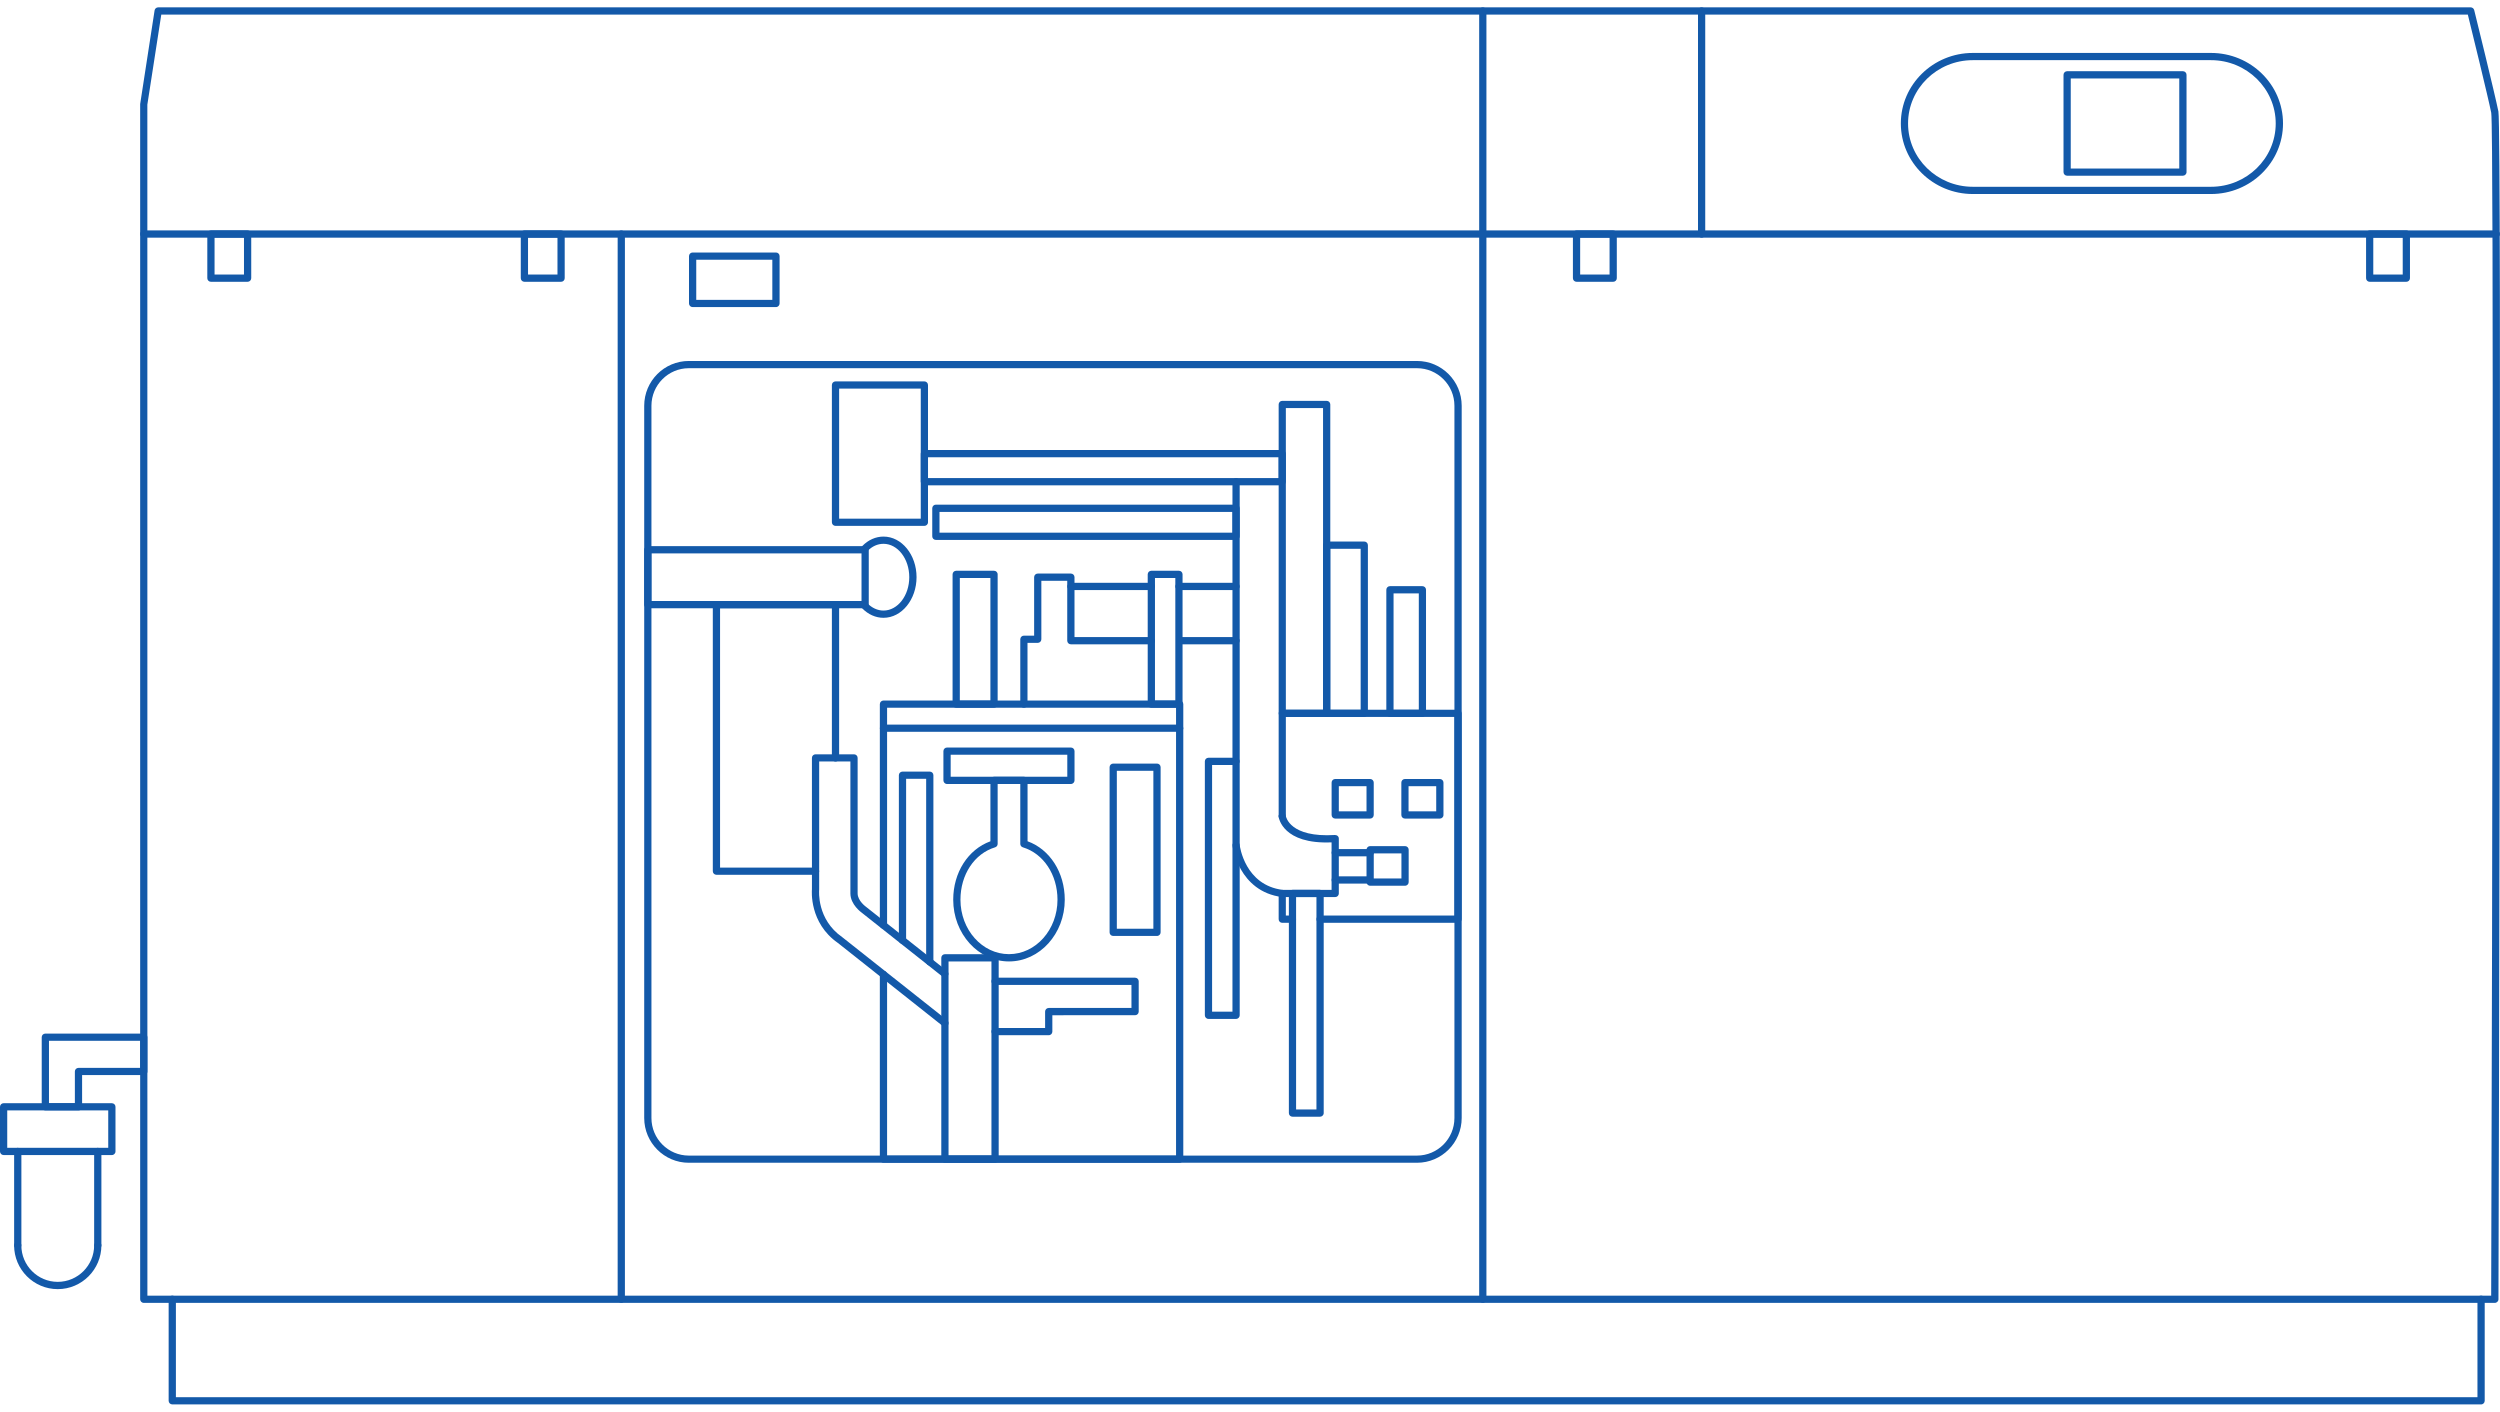 <?xml version="1.0" encoding="utf-8"?>
<!-- Generator: Adobe Illustrator 16.0.0, SVG Export Plug-In . SVG Version: 6.00 Build 0)  -->
<!DOCTYPE svg PUBLIC "-//W3C//DTD SVG 1.1//EN" "http://www.w3.org/Graphics/SVG/1.1/DTD/svg11.dtd">
<svg version="1.1" id="レイヤー_1" xmlns="http://www.w3.org/2000/svg" xmlns:xlink="http://www.w3.org/1999/xlink" x="0px"
	 y="0px" width="170px" height="96px" viewBox="0 0 170 96" enable-background="new 0 0 170 96" xml:space="preserve">
<g>
	<path fill="#1359A9" d="M169.648,88.596H9.778c-0.137,0-0.247-0.111-0.247-0.248V7.078l0.981-6.369
		C10.531,0.588,10.634,0.5,10.756,0.5h157.25c0.113,0,0.213,0.078,0.24,0.188c0.059,0.233,1.41,5.721,1.645,6.892
		c0.234,1.192,0.014,77.521,0.004,80.771C169.895,88.484,169.783,88.596,169.648,88.596z M10.023,88.104H169.4
		c0.08-27.479,0.186-79.312,0.004-80.433c-0.205-1.038-1.348-5.686-1.592-6.68H10.968L10.02,7.114L10.023,88.104z"/>
	<path fill="#1359A9" d="M168.714,95.5H11.715c-0.136,0-0.247-0.111-0.247-0.246v-6.908c0-0.134,0.11-0.244,0.247-0.244
		c0.136,0,0.246,0.11,0.246,0.244v6.662h156.506v-6.662c0-0.134,0.111-0.244,0.247-0.244c0.138,0,0.246,0.11,0.246,0.244v6.908
		C168.96,95.389,168.852,95.5,168.714,95.5z"/>
	<path fill="#1359A9" d="M169.753,16.16H9.778c-0.137,0-0.247-0.11-0.247-0.246c0-0.136,0.11-0.246,0.247-0.246h159.975
		c0.138,0,0.247,0.111,0.247,0.246C170,16.05,169.891,16.16,169.753,16.16z"/>
	<path fill="#1359A9" d="M100.832,88.593c-0.137,0-0.248-0.11-0.248-0.247v-87.6c0-0.137,0.111-0.246,0.248-0.246
		c0.135,0,0.245,0.109,0.245,0.246v87.6C101.077,88.482,100.967,88.593,100.832,88.593z"/>
	<path fill="#1359A9" d="M42.247,88.593c-0.136,0-0.246-0.11-0.246-0.247V15.914c0-0.136,0.11-0.246,0.246-0.246
		c0.136,0,0.247,0.111,0.247,0.246v72.432C42.493,88.482,42.383,88.593,42.247,88.593z"/>
	<path fill="#1359A9" d="M115.709,16.16c-0.135,0-0.245-0.11-0.245-0.246V0.746c0-0.137,0.11-0.246,0.245-0.246
		c0.139,0,0.247,0.109,0.247,0.246v15.167C115.956,16.05,115.848,16.16,115.709,16.16z"/>
	<path fill="#1359A9" d="M150.348,13.193h-16.195c-2.698,0-4.896-2.151-4.896-4.796s2.197-4.797,4.896-4.797h16.195
		c2.7,0,4.897,2.152,4.897,4.797S153.048,13.193,150.348,13.193z M134.152,4.091c-2.43,0-4.404,1.932-4.404,4.306
		s1.977,4.304,4.404,4.304h16.195c2.428,0,4.402-1.931,4.402-4.304s-1.979-4.306-4.402-4.306H134.152z"/>
	<path fill="#1359A9" d="M148.438,11.949h-7.873c-0.135,0-0.246-0.109-0.246-0.246V5.088c0-0.137,0.111-0.246,0.246-0.246h7.873
		c0.136,0,0.246,0.109,0.246,0.246v6.615C148.684,11.839,148.57,11.949,148.438,11.949z M140.811,11.458h7.379V5.334h-7.379V11.458z
		"/>
	<path fill="#1359A9" d="M5.337,75.509H3.084c-0.137,0-0.247-0.108-0.247-0.245v-4.736c0-0.135,0.11-0.244,0.247-0.244h6.694
		c0.136,0,0.246,0.109,0.246,0.244v2.332c0,0.138-0.11,0.246-0.246,0.246H5.583v2.158C5.583,75.398,5.472,75.509,5.337,75.509z
		 M3.331,75.018h1.76v-2.158c0-0.137,0.11-0.244,0.246-0.244h4.194v-1.842h-6.2V75.018L3.331,75.018z"/>
	<path fill="#1359A9" d="M7.608,78.544H0.246C0.11,78.544,0,78.436,0,78.298v-3.034c0-0.138,0.11-0.246,0.246-0.246h7.361
		c0.136,0,0.246,0.108,0.246,0.246v3.034C7.854,78.432,7.743,78.544,7.608,78.544z M0.492,78.051H7.36v-2.542H0.492V78.051z"/>
	<path fill="#1359A9" d="M3.927,87.661c-1.636,0-2.968-1.336-2.968-2.978c0-0.137,0.11-0.246,0.246-0.246
		c0.136,0,0.247,0.109,0.247,0.246c0,1.368,1.109,2.483,2.474,2.483c1.365,0,2.476-1.115,2.476-2.483
		c0-0.137,0.11-0.246,0.246-0.246c0.135,0,0.247,0.109,0.247,0.246C6.895,86.325,5.563,87.661,3.927,87.661z"/>
	<path fill="#1359A9" d="M1.207,84.93c-0.137,0-0.246-0.109-0.246-0.244v-6.388c0-0.136,0.11-0.247,0.246-0.247
		c0.136,0,0.247,0.111,0.247,0.247v6.388C1.453,84.82,1.342,84.93,1.207,84.93z"/>
	<path fill="#1359A9" d="M6.648,84.93c-0.137,0-0.246-0.109-0.246-0.244v-6.388c0-0.136,0.11-0.247,0.246-0.247
		c0.135,0,0.247,0.111,0.247,0.247v6.388C6.895,84.82,6.783,84.93,6.648,84.93z"/>
	<path fill="#1359A9" d="M96.355,79.068H46.84c-1.673,0-3.034-1.367-3.034-3.045V27.592c0-1.68,1.361-3.046,3.034-3.046h49.516
		c1.678,0,3.039,1.367,3.039,3.046v48.432C99.393,77.701,98.032,79.068,96.355,79.068z M46.84,25.038
		c-1.401,0-2.542,1.146-2.542,2.554v48.432c0,1.41,1.141,2.556,2.542,2.556h49.516c1.402,0,2.545-1.146,2.545-2.556V27.592
		c0-1.408-1.143-2.554-2.545-2.554H46.84z"/>
	<path fill="#1359A9" d="M16.837,19.162h-2.494c-0.136,0-0.246-0.11-0.246-0.246v-3.002c0-0.136,0.11-0.246,0.246-0.246h2.494
		c0.137,0,0.247,0.111,0.247,0.246v3.002C17.083,19.052,16.974,19.162,16.837,19.162z M14.59,18.67h2.001v-2.509H14.59V18.67z"/>
	<path fill="#1359A9" d="M38.154,19.162H35.66c-0.137,0-0.247-0.11-0.247-0.246v-3.002c0-0.136,0.11-0.246,0.247-0.246h2.494
		c0.136,0,0.246,0.111,0.246,0.246v3.002C38.4,19.052,38.29,19.162,38.154,19.162z M35.906,18.67h2.002v-2.509h-2.002V18.67z"/>
	<path fill="#1359A9" d="M109.697,19.162h-2.491c-0.138,0-0.248-0.11-0.248-0.246v-3.002c0-0.136,0.11-0.246,0.248-0.246h2.491
		c0.136,0,0.246,0.111,0.246,0.246v3.002C109.943,19.052,109.833,19.162,109.697,19.162z M107.451,18.67h2v-2.509h-2V18.67z"/>
	<path fill="#1359A9" d="M163.632,19.162h-2.495c-0.135,0-0.244-0.11-0.244-0.246v-3.002c0-0.136,0.109-0.246,0.244-0.246h2.495
		c0.138,0,0.246,0.111,0.246,0.246v3.002C163.878,19.052,163.768,19.162,163.632,19.162z M161.383,18.67h2.002v-2.509h-2.002V18.67z
		"/>
	<path fill="#1359A9" d="M62.858,35.76h-6.044c-0.136,0-0.246-0.109-0.246-0.246v-9.333c0-0.136,0.11-0.246,0.246-0.246h6.044
		c0.136,0,0.246,0.11,0.246,0.246v9.333C63.105,35.65,62.994,35.76,62.858,35.76z M57.061,35.268h5.551v-8.841h-5.551V35.268z"/>
	<path fill="#1359A9" d="M58.829,41.362H44.052c-0.136,0-0.246-0.11-0.246-0.246v-3.733c0-0.136,0.11-0.246,0.246-0.246h14.777
		c0.136,0,0.247,0.109,0.247,0.246v3.733C59.076,41.251,58.964,41.362,58.829,41.362z M44.298,40.87h14.285v-3.241H44.298V40.87z"/>
	<path fill="#1359A9" d="M60.077,42.011c-0.53,0-1.044-0.229-1.448-0.646c-0.095-0.099-0.092-0.253,0.006-0.348
		c0.098-0.094,0.256-0.092,0.348,0.006c0.31,0.319,0.698,0.495,1.094,0.495c0.967,0,1.753-1.019,1.753-2.27
		s-0.787-2.269-1.753-2.269c-0.399,0-0.775,0.169-1.087,0.491c-0.093,0.098-0.25,0.101-0.347,0.006
		c-0.099-0.093-0.102-0.25-0.007-0.347c0.402-0.415,0.914-0.642,1.442-0.642c1.239,0,2.247,1.239,2.247,2.761
		C62.323,40.772,61.315,42.011,60.077,42.011z"/>
	<path fill="#1359A9" d="M55.458,59.486h-6.741c-0.136,0-0.246-0.108-0.246-0.245V41.116c0-0.136,0.11-0.246,0.246-0.246h8.097
		c0.137,0,0.247,0.109,0.247,0.246v10.425c0,0.135-0.11,0.245-0.247,0.245c-0.136,0-0.246-0.11-0.246-0.245V41.362h-7.604v17.633
		h6.495c0.137,0,0.247,0.108,0.247,0.246C55.705,59.376,55.595,59.486,55.458,59.486z"/>
	<path fill="#1359A9" d="M87.189,33.001H62.858c-0.136,0-0.247-0.11-0.247-0.246v-1.907c0-0.136,0.11-0.246,0.247-0.246h24.332
		c0.139,0,0.246,0.111,0.246,0.246v1.907C87.436,32.891,87.326,33.001,87.189,33.001z M63.105,32.509h23.838v-1.415H63.105V32.509z"
		/>
	<path fill="#1359A9" d="M84.053,36.715H63.639c-0.136,0-0.246-0.109-0.246-0.246v-1.907c0-0.136,0.11-0.246,0.246-0.246h20.414
		c0.137,0,0.247,0.11,0.247,0.246v1.906C84.299,36.604,84.189,36.715,84.053,36.715z M63.886,36.223h19.92V34.81h-19.92V36.223z"/>
	<path fill="#1359A9" d="M87.889,62.752h-0.697c-0.137,0-0.243-0.109-0.243-0.247v-1.75c0-0.136,0.106-0.247,0.243-0.247
		c0.139,0,0.246,0.111,0.246,0.247v1.503h0.451c0.137,0,0.245,0.11,0.245,0.247C88.134,62.643,88.023,62.752,87.889,62.752z"/>
	<path fill="#1359A9" d="M89.766,75.936h-1.877c-0.137,0-0.246-0.108-0.246-0.246V60.755c0-0.137,0.109-0.247,0.246-0.247h1.875
		c0.137,0,0.248,0.11,0.248,0.247v14.935C90.012,75.825,89.898,75.936,89.766,75.936z M88.134,75.443h1.384V61.001h-1.384V75.443z"
		/>
	<path fill="#1359A9" d="M84.053,69.286h-1.877c-0.137,0-0.246-0.111-0.246-0.246V51.771c0-0.136,0.11-0.244,0.246-0.244h1.877
		c0.137,0,0.247,0.108,0.247,0.244V69.04C84.299,69.175,84.189,69.286,84.053,69.286z M82.422,68.793h1.385V52.02h-1.385V68.793z"/>
	<path fill="#1359A9" d="M80.168,48.128h-1.877c-0.136,0-0.247-0.108-0.247-0.246v-8.825c0-0.136,0.11-0.246,0.247-0.246h1.877
		c0.137,0,0.246,0.109,0.246,0.246v8.825C80.414,48.02,80.305,48.128,80.168,48.128z M78.538,47.636h1.384v-8.333h-1.384V47.636z"/>
	<path fill="#1359A9" d="M67.593,48.128h-2.571c-0.137,0-0.247-0.108-0.247-0.246v-8.825c0-0.136,0.11-0.246,0.247-0.246h2.571
		c0.136,0,0.247,0.109,0.247,0.246v8.825C67.84,48.02,67.729,48.128,67.593,48.128z M65.268,47.636h2.079v-8.333h-2.079V47.636z"/>
	<path fill="#1359A9" d="M78.676,63.645h-2.978c-0.137,0-0.246-0.106-0.246-0.244V52.168c0-0.135,0.11-0.245,0.246-0.245h2.978
		c0.137,0,0.246,0.11,0.246,0.245V63.4C78.922,63.534,78.812,63.645,78.676,63.645z M75.945,63.152h2.484V52.415h-2.484V63.152z"/>
	<path fill="#1359A9" d="M90.215,48.751h-3.021c-0.137,0-0.245-0.11-0.245-0.244V27.503c0-0.136,0.108-0.246,0.245-0.246h3.021
		c0.135,0,0.245,0.111,0.245,0.246v21.001C90.46,48.641,90.35,48.751,90.215,48.751z M87.438,48.26h2.529V27.75h-2.529V48.26z"/>
	<path fill="#1359A9" d="M96.723,48.751h-2.207c-0.137,0-0.246-0.11-0.246-0.244v-8.402c0-0.136,0.109-0.246,0.246-0.246h2.207
		c0.137,0,0.246,0.109,0.246,0.246v8.402C96.969,48.641,96.857,48.751,96.723,48.751z M94.762,48.26h1.717v-7.909h-1.717V48.26z"/>
	<path fill="#1359A9" d="M67.665,79.068h-3.411c-0.137,0-0.246-0.11-0.246-0.248V65.131c0-0.135,0.11-0.246,0.246-0.246h3.411
		c0.136,0,0.246,0.111,0.246,0.246V78.82C67.912,78.958,67.802,79.068,67.665,79.068z M64.501,78.577h2.917V65.378h-2.917V78.577z"
		/>
	<path fill="#1359A9" d="M64.257,69.82c-0.054,0-0.108-0.016-0.154-0.053l-7.127-5.646c-1.958-1.367-1.772-3.561-1.764-3.652
		l-0.001-8.931c0-0.138,0.11-0.245,0.246-0.245h2.616c0.136,0,0.246,0.107,0.246,0.245v9.216c0,0.505,0.567,0.908,0.573,0.912
		l5.51,4.363c0.107,0.086,0.125,0.238,0.041,0.347s-0.24,0.125-0.346,0.04l-5.5-4.354c-0.02-0.016-0.77-0.545-0.77-1.309v-8.972
		h-2.123v8.71c-0.009,0.104-0.163,2.027,1.566,3.234l7.139,5.652c0.107,0.085,0.125,0.24,0.041,0.346
		C64.401,69.789,64.33,69.82,64.257,69.82z"/>
	<path fill="#1359A9" d="M72.822,53.312h-8.423c-0.137,0-0.247-0.11-0.247-0.248v-1.986c0-0.137,0.11-0.246,0.247-0.246h8.423
		c0.136,0,0.246,0.109,0.246,0.246v1.986C73.068,53.201,72.958,53.312,72.822,53.312z M64.646,52.818h7.93v-1.495h-7.93V52.818z"/>
	<path fill="#1359A9" d="M68.611,65.378c-2.091,0-3.792-1.884-3.792-4.196c0-1.852,1.008-3.421,2.529-3.974v-4.144
		c0-0.135,0.11-0.246,0.246-0.246h2.033c0.137,0,0.247,0.111,0.247,0.246v4.142c1.52,0.551,2.529,2.124,2.53,3.976
		C72.403,63.494,70.703,65.378,68.611,65.378z M67.84,53.312v4.072c0,0.107-0.071,0.203-0.175,0.234
		c-1.409,0.429-2.354,1.857-2.354,3.562c0,2.043,1.48,3.702,3.299,3.702c1.819,0,3.299-1.659,3.299-3.702
		c-0.001-1.701-0.948-3.136-2.355-3.562c-0.104-0.031-0.175-0.127-0.175-0.234v-4.072H67.84L67.84,53.312z"/>
	<path fill="#1359A9" d="M80.217,79.068H60.076c-0.137,0-0.247-0.11-0.247-0.248V66.26c0-0.137,0.11-0.246,0.247-0.246
		c0.136,0,0.246,0.109,0.246,0.246v12.315h19.649v-30.45H60.322v14.788c0,0.135-0.11,0.246-0.246,0.246
		c-0.136,0-0.247-0.111-0.247-0.246V47.882c0-0.136,0.11-0.246,0.247-0.246h20.141c0.137,0,0.247,0.11,0.247,0.246V78.82
		C80.464,78.958,80.353,79.068,80.217,79.068z"/>
	<path fill="#1359A9" d="M80.217,49.764H60.076c-0.137,0-0.247-0.111-0.247-0.246c0-0.137,0.11-0.246,0.247-0.246h20.141
		c0.137,0,0.247,0.109,0.247,0.246C80.464,49.652,80.353,49.764,80.217,49.764z"/>
	<path fill="#1359A9" d="M84.053,52.02c-0.137,0-0.246-0.107-0.246-0.246V32.755c0-0.136,0.11-0.246,0.246-0.246
		c0.135,0,0.247,0.11,0.247,0.246v19.017C84.299,51.908,84.189,52.02,84.053,52.02z"/>
	<path fill="#1359A9" d="M69.625,48.128c-0.136,0-0.246-0.108-0.246-0.246V43.47c0-0.136,0.11-0.246,0.246-0.246h0.696v-3.976
		c0-0.136,0.11-0.246,0.246-0.246h2.253c0.136,0,0.246,0.11,0.246,0.246v4.073h5.223c0.136,0,0.246,0.109,0.246,0.246
		c0,0.136-0.11,0.246-0.246,0.246h-5.47c-0.137,0-0.247-0.11-0.247-0.246v-4.073h-1.76v3.976c0,0.136-0.11,0.246-0.247,0.246H69.87
		v4.167C69.872,48.02,69.762,48.128,69.625,48.128z"/>
	<path fill="#1359A9" d="M84.053,43.813h-3.835c-0.136,0-0.246-0.11-0.246-0.246c0-0.136,0.11-0.246,0.246-0.246h3.835
		c0.137,0,0.247,0.109,0.247,0.246C84.299,43.703,84.189,43.813,84.053,43.813z"/>
	<path fill="#1359A9" d="M78.291,40.124h-5.469c-0.137,0-0.247-0.109-0.247-0.246c0-0.137,0.11-0.247,0.247-0.247h5.469
		c0.136,0,0.246,0.11,0.246,0.247C78.538,40.015,78.428,40.124,78.291,40.124z"/>
	<path fill="#1359A9" d="M84.053,40.124H80.17c-0.137,0-0.247-0.109-0.247-0.246c0-0.137,0.11-0.247,0.247-0.247h3.883
		c0.137,0,0.247,0.11,0.247,0.247C84.299,40.015,84.189,40.124,84.053,40.124z"/>
	<path fill="#1359A9" d="M90.794,61.001h-3.603c-2.979-0.37-3.379-3.468-3.383-3.499c-0.017-0.135,0.08-0.258,0.215-0.271
		c0.134-0.015,0.258,0.078,0.273,0.215c0.014,0.111,0.364,2.746,2.929,3.066l3.322-0.002v-3.229c-3.322,0.14-3.588-1.664-3.602-1.74
		c-0.02-0.137,0.076-0.262,0.215-0.277c0.145-0.011,0.257,0.077,0.271,0.209c0.017,0.07,0.272,1.494,3.346,1.307
		c0.072,0.005,0.136,0.021,0.184,0.066c0.053,0.047,0.079,0.11,0.079,0.18v3.733C91.04,60.891,90.932,61.001,90.794,61.001z"/>
	<path fill="#1359A9" d="M92.771,48.751h-2.56c-0.138,0-0.246-0.11-0.246-0.244V37.071c0-0.136,0.108-0.246,0.246-0.246h2.56
		c0.136,0,0.246,0.11,0.246,0.246v11.434C93.018,48.641,92.906,48.751,92.771,48.751z M90.46,48.26h2.065V37.318H90.46V48.26z"/>
	<path fill="#1359A9" d="M93.168,55.664h-2.374c-0.137,0-0.245-0.109-0.245-0.245v-2.203c0-0.135,0.108-0.245,0.245-0.245h2.374
		c0.137,0,0.246,0.11,0.246,0.245v2.203C93.414,55.555,93.305,55.664,93.168,55.664z M91.04,55.171h1.883v-1.709H91.04V55.171z"/>
	<path fill="#1359A9" d="M97.911,55.664h-2.374c-0.137,0-0.246-0.109-0.246-0.245v-2.203c0-0.135,0.109-0.245,0.246-0.245h2.374
		c0.134,0,0.245,0.11,0.245,0.245v2.203C98.156,55.555,98.045,55.664,97.911,55.664z M95.782,55.171h1.881v-1.709h-1.881V55.171z"/>
	<path fill="#1359A9" d="M95.544,60.23H93.17c-0.138,0-0.247-0.111-0.247-0.246v-2.202c0-0.136,0.109-0.247,0.247-0.247h2.374
		c0.136,0,0.246,0.111,0.246,0.247v2.202C95.79,60.119,95.68,60.23,95.544,60.23z M93.416,59.736h1.881v-1.707h-1.881V59.736z"/>
	<path fill="#1359A9" d="M99.146,62.752h-9.383c-0.139,0-0.246-0.109-0.246-0.247c0-0.137,0.107-0.247,0.246-0.247H98.9V48.751
		H87.438v6.755c0,0.137-0.107,0.246-0.246,0.246c-0.137,0-0.243-0.109-0.243-0.246v-6.999c0-0.137,0.106-0.245,0.243-0.245h11.955
		c0.139,0,0.246,0.109,0.246,0.245v13.998C99.393,62.643,99.283,62.752,99.146,62.752z"/>
	<path fill="#1359A9" d="M52.765,20.882h-5.666c-0.137,0-0.247-0.11-0.247-0.246v-3.22c0-0.136,0.11-0.246,0.247-0.246h5.667
		c0.137,0,0.246,0.109,0.246,0.246v3.22C53.011,20.771,52.901,20.882,52.765,20.882z M47.345,20.389h5.173v-2.728h-5.173V20.389z"/>
	<path fill="#1359A9" d="M71.314,70.395h-3.649c-0.136,0-0.247-0.108-0.247-0.248c0-0.133,0.11-0.244,0.247-0.244h3.402v-1.115
		c0-0.139,0.11-0.246,0.247-0.246h5.625v-1.566h-9.274c-0.136,0-0.247-0.111-0.247-0.246c0-0.138,0.11-0.246,0.247-0.246h9.521
		c0.137,0,0.246,0.108,0.246,0.246v2.061c0,0.136-0.11,0.245-0.246,0.245H71.56v1.116C71.56,70.284,71.45,70.395,71.314,70.395z"/>
	<path fill="#1359A9" d="M93.17,58.23h-2.376c-0.137,0-0.245-0.11-0.245-0.246c0-0.137,0.108-0.246,0.245-0.246h2.376
		c0.137,0,0.246,0.109,0.246,0.246C93.416,58.12,93.307,58.23,93.17,58.23z"/>
	<path fill="#1359A9" d="M93.105,60.085h-2.312c-0.137,0-0.245-0.11-0.245-0.247c0-0.135,0.108-0.246,0.245-0.246h2.312
		c0.136,0,0.246,0.111,0.246,0.246C93.352,59.975,93.241,60.085,93.105,60.085z"/>
	<path fill="#1359A9" d="M63.226,65.657c-0.136,0-0.247-0.108-0.247-0.245V52.96h-1.363v10.981c0,0.136-0.11,0.244-0.246,0.244
		c-0.137,0-0.247-0.108-0.247-0.244V52.714c0-0.137,0.11-0.245,0.247-0.245h1.855c0.137,0,0.246,0.108,0.246,0.245v12.698
		C63.472,65.549,63.362,65.657,63.226,65.657z"/>
</g>
</svg>
